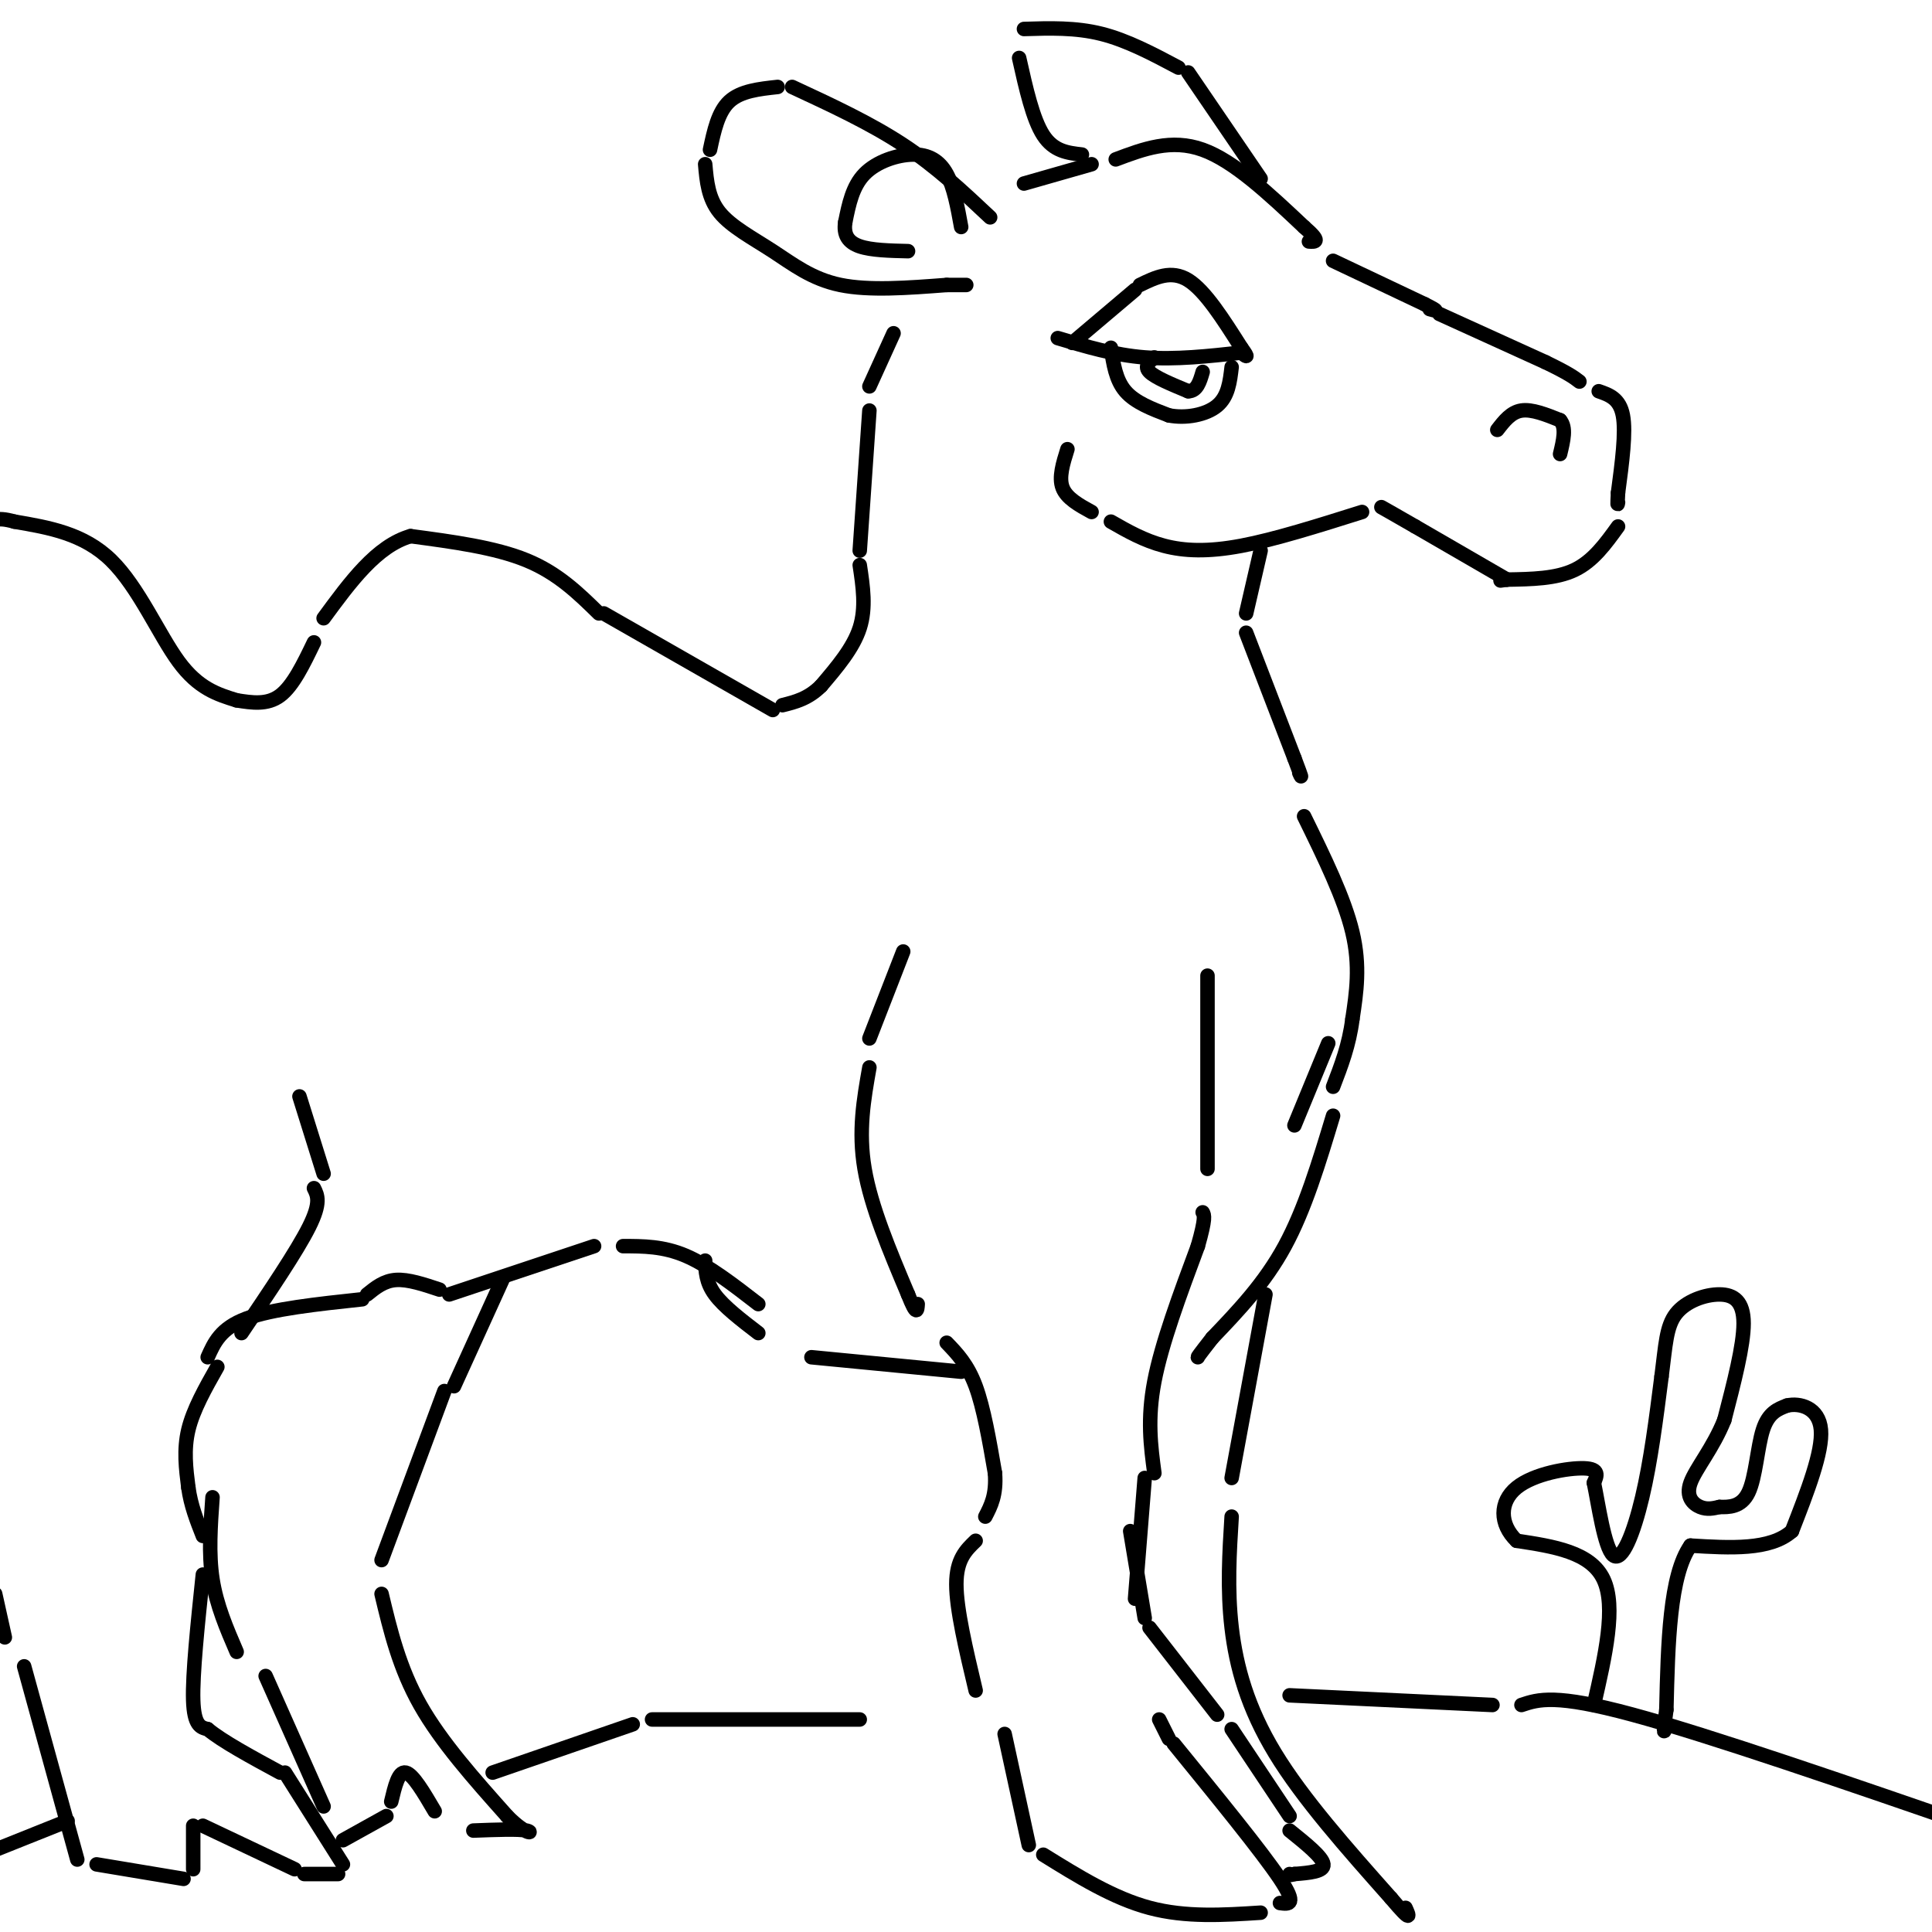 <svg viewBox='0 0 400 400' version='1.1' xmlns='http://www.w3.org/2000/svg' xmlns:xlink='http://www.w3.org/1999/xlink'><g fill='none' stroke='rgb(0,0,0)' stroke-width='3' stroke-linecap='round' stroke-linejoin='round'><path d='M205,45c-5.583,-5.250 -11.167,-10.500 -18,-15c-6.833,-4.500 -14.917,-8.250 -23,-12'/><path d='M161,18c-3.833,0.417 -7.667,0.833 -10,3c-2.333,2.167 -3.167,6.083 -4,10'/><path d='M146,34c0.310,3.530 0.619,7.060 3,10c2.381,2.940 6.833,5.292 11,8c4.167,2.708 8.048,5.774 14,7c5.952,1.226 13.976,0.613 22,0'/><path d='M196,59c4.333,0.000 4.167,0.000 4,0'/><path d='M212,38c0.000,0.000 14.000,-4.000 14,-4'/><path d='M231,33c5.750,-2.167 11.500,-4.333 18,-2c6.500,2.333 13.750,9.167 21,16'/><path d='M270,47c3.667,3.167 2.333,3.083 1,3'/><path d='M276,54c0.000,0.000 19.000,9.000 19,9'/><path d='M295,63c3.333,1.667 2.167,1.333 1,1'/><path d='M298,65c0.000,0.000 22.000,10.000 22,10'/><path d='M320,75c4.833,2.333 5.917,3.167 7,4'/><path d='M331,81c2.167,0.750 4.333,1.500 5,5c0.667,3.500 -0.167,9.750 -1,16'/><path d='M335,102c-0.167,3.000 -0.083,2.500 0,2'/><path d='M335,109c-2.583,3.583 -5.167,7.167 -9,9c-3.833,1.833 -8.917,1.917 -14,2'/><path d='M312,120c-2.333,0.333 -1.167,0.167 0,0'/><path d='M312,120c0.000,0.000 -19.000,-11.000 -19,-11'/><path d='M293,109c-4.333,-2.500 -5.667,-3.250 -7,-4'/><path d='M221,93c-0.917,2.917 -1.833,5.833 -1,8c0.833,2.167 3.417,3.583 6,5'/><path d='M230,108c3.422,1.956 6.844,3.911 11,5c4.156,1.089 9.044,1.311 16,0c6.956,-1.311 15.978,-4.156 25,-7'/><path d='M222,71c0.000,0.000 13.000,-11.000 13,-11'/><path d='M236,59c3.250,-1.583 6.500,-3.167 10,-1c3.500,2.167 7.250,8.083 11,14'/><path d='M257,72c1.833,2.500 0.917,1.750 0,1'/><path d='M257,73c-6.833,0.750 -13.667,1.500 -20,1c-6.333,-0.500 -12.167,-2.250 -18,-4'/><path d='M230,72c0.500,3.333 1.000,6.667 3,9c2.000,2.333 5.500,3.667 9,5'/><path d='M242,86c3.489,0.689 7.711,-0.089 10,-2c2.289,-1.911 2.644,-4.956 3,-8'/><path d='M310,89c1.417,-1.833 2.833,-3.667 5,-4c2.167,-0.333 5.083,0.833 8,2'/><path d='M323,87c1.333,1.500 0.667,4.250 0,7'/><path d='M261,37c0.000,0.000 -15.000,-22.000 -15,-22'/><path d='M244,14c-5.333,-2.833 -10.667,-5.667 -16,-7c-5.333,-1.333 -10.667,-1.167 -16,-1'/><path d='M211,12c1.417,6.333 2.833,12.667 5,16c2.167,3.333 5.083,3.667 8,4'/><path d='M261,114c0.000,0.000 -3.000,13.000 -3,13'/><path d='M258,131c0.000,0.000 10.000,26.000 10,26'/><path d='M268,157c1.833,4.833 1.417,3.917 1,3'/><path d='M270,169c4.167,8.500 8.333,17.000 10,24c1.667,7.000 0.833,12.500 0,18'/><path d='M280,211c-0.667,5.333 -2.333,9.667 -4,14'/><path d='M187,197c0.000,0.000 -7.000,18.000 -7,18'/><path d='M180,221c-1.167,6.583 -2.333,13.167 -1,21c1.333,7.833 5.167,16.917 9,26'/><path d='M188,268c1.833,4.667 1.917,3.333 2,2'/><path d='M196,278c2.167,2.250 4.333,4.500 6,9c1.667,4.500 2.833,11.250 4,18'/><path d='M206,305c0.333,4.500 -0.833,6.750 -2,9'/><path d='M202,319c-2.000,1.917 -4.000,3.833 -4,9c0.000,5.167 2.000,13.583 4,22'/><path d='M208,359c0.000,0.000 5.000,23.000 5,23'/><path d='M216,384c7.250,4.500 14.500,9.000 22,11c7.500,2.000 15.250,1.500 23,1'/><path d='M265,394c1.833,0.250 3.667,0.500 0,-5c-3.667,-5.500 -12.833,-16.750 -22,-28'/><path d='M242,360c0.000,0.000 -2.000,-4.000 -2,-4'/><path d='M267,379c3.417,2.750 6.833,5.500 7,7c0.167,1.500 -2.917,1.750 -6,2'/><path d='M268,388c-1.167,0.333 -1.083,0.167 -1,0'/><path d='M267,376c0.000,0.000 -12.000,-18.000 -12,-18'/><path d='M252,355c0.000,0.000 -14.000,-18.000 -14,-18'/><path d='M237,335c0.000,0.000 -3.000,-18.000 -3,-18'/><path d='M235,331c0.000,0.000 2.000,-25.000 2,-25'/><path d='M239,305c-0.750,-5.583 -1.500,-11.167 0,-19c1.500,-7.833 5.250,-17.917 9,-28'/><path d='M248,258c1.667,-5.833 1.333,-6.417 1,-7'/><path d='M250,242c0.000,0.000 0.000,-40.000 0,-40'/><path d='M275,216c0.000,0.000 -7.000,17.000 -7,17'/><path d='M276,231c-2.917,9.667 -5.833,19.333 -10,27c-4.167,7.667 -9.583,13.333 -15,19'/><path d='M251,277c-3.000,3.833 -3.000,3.917 -3,4'/><path d='M262,268c0.000,0.000 -7.000,38.000 -7,38'/><path d='M255,314c-0.467,7.489 -0.933,14.978 0,23c0.933,8.022 3.267,16.578 9,26c5.733,9.422 14.867,19.711 24,30'/><path d='M288,393c4.500,5.333 3.750,3.667 3,2'/><path d='M189,270c0.000,0.000 0.000,0.000 0,0'/><path d='M146,261c0.083,2.250 0.167,4.500 2,7c1.833,2.500 5.417,5.250 9,8'/><path d='M168,281c0.000,0.000 31.000,3.000 31,3'/><path d='M157,270c-5.167,-4.000 -10.333,-8.000 -15,-10c-4.667,-2.000 -8.833,-2.000 -13,-2'/><path d='M123,258c0.000,0.000 -30.000,10.000 -30,10'/><path d='M185,69c0.000,0.000 -5.000,11.000 -5,11'/><path d='M180,85c0.000,0.000 -2.000,29.000 -2,29'/><path d='M178,117c0.667,4.417 1.333,8.833 0,13c-1.333,4.167 -4.667,8.083 -8,12'/><path d='M170,142c-2.667,2.667 -5.333,3.333 -8,4'/><path d='M160,147c0.000,0.000 -35.000,-20.000 -35,-20'/><path d='M124,127c-4.250,-4.167 -8.500,-8.333 -15,-11c-6.500,-2.667 -15.250,-3.833 -24,-5'/><path d='M85,111c-7.000,2.000 -12.500,9.500 -18,17'/><path d='M65,133c-2.167,4.500 -4.333,9.000 -7,11c-2.667,2.000 -5.833,1.500 -9,1'/><path d='M49,145c-3.956,-1.222 -7.911,-2.444 -12,-8c-4.089,-5.556 -8.311,-15.444 -14,-21c-5.689,-5.556 -12.844,-6.778 -20,-8'/><path d='M3,108c-4.167,-1.167 -4.583,-0.083 -5,1'/><path d='M62,227c0.000,0.000 5.000,16.000 5,16'/><path d='M65,246c0.750,1.500 1.500,3.000 -1,8c-2.500,5.000 -8.250,13.500 -14,22'/><path d='M45,283c-2.500,4.417 -5.000,8.833 -6,13c-1.000,4.167 -0.500,8.083 0,12'/><path d='M39,308c0.500,3.667 1.750,6.833 3,10'/><path d='M42,326c-1.083,10.333 -2.167,20.667 -2,26c0.167,5.333 1.583,5.667 3,6'/><path d='M43,358c3.000,2.500 9.000,5.750 15,9'/><path d='M59,367c0.000,0.000 12.000,19.000 12,19'/><path d='M61,387c0.000,0.000 -19.000,-9.000 -19,-9'/><path d='M40,378c0.000,0.000 0.000,9.000 0,9'/><path d='M38,389c0.000,0.000 -18.000,-3.000 -18,-3'/><path d='M16,385c0.000,0.000 -11.000,-40.000 -11,-40'/><path d='M1,339c0.000,0.000 -2.000,-9.000 -2,-9'/><path d='M70,388c0.000,0.000 -7.000,0.000 -7,0'/><path d='M91,267c-3.250,-1.083 -6.500,-2.167 -9,-2c-2.500,0.167 -4.250,1.583 -6,3'/><path d='M75,269c-9.333,1.000 -18.667,2.000 -24,4c-5.333,2.000 -6.667,5.000 -8,8'/><path d='M104,265c0.000,0.000 -10.000,22.000 -10,22'/><path d='M92,288c0.000,0.000 -13.000,35.000 -13,35'/><path d='M79,330c1.833,7.667 3.667,15.333 8,23c4.333,7.667 11.167,15.333 18,23'/><path d='M105,376c4.178,4.244 5.622,3.356 4,3c-1.622,-0.356 -6.311,-0.178 -11,0'/><path d='M90,375c-2.250,-3.833 -4.500,-7.667 -6,-8c-1.500,-0.333 -2.250,2.833 -3,6'/><path d='M80,376c0.000,0.000 -9.000,5.000 -9,5'/><path d='M67,374c0.000,0.000 -12.000,-27.000 -12,-27'/><path d='M49,342c-2.083,-4.833 -4.167,-9.667 -5,-15c-0.833,-5.333 -0.417,-11.167 0,-17'/><path d='M239,74c-1.083,0.917 -2.167,1.833 -1,3c1.167,1.167 4.583,2.583 8,4'/><path d='M246,81c1.833,0.000 2.417,-2.000 3,-4'/><path d='M199,47c-0.750,-4.137 -1.500,-8.274 -3,-11c-1.500,-2.726 -3.750,-4.042 -7,-4c-3.250,0.042 -7.500,1.440 -10,4c-2.500,2.560 -3.250,6.280 -4,10'/><path d='M175,46c-0.400,2.622 0.600,4.178 3,5c2.400,0.822 6.200,0.911 10,1'/><path d='M102,367c0.000,0.000 29.000,-10.000 29,-10'/><path d='M135,356c0.000,0.000 43.000,0.000 43,0'/><path d='M267,351c0.000,0.000 42.000,2.000 42,2'/><path d='M315,353c3.500,-1.167 7.000,-2.333 23,2c16.000,4.333 44.500,14.167 73,24'/><path d='M14,377c0.000,0.000 -15.000,6.000 -15,6'/><path d='M330,353c2.333,-10.167 4.667,-20.333 2,-26c-2.667,-5.667 -10.333,-6.833 -18,-8'/><path d='M314,319c-3.595,-3.452 -3.583,-8.083 0,-11c3.583,-2.917 10.738,-4.119 14,-4c3.262,0.119 2.631,1.560 2,3'/><path d='M330,307c0.905,4.274 2.167,13.458 4,15c1.833,1.542 4.238,-4.560 6,-12c1.762,-7.440 2.881,-16.220 4,-25'/><path d='M344,285c0.845,-6.537 0.959,-10.381 3,-13c2.041,-2.619 6.011,-4.013 9,-4c2.989,0.013 4.997,1.432 5,6c0.003,4.568 -1.998,12.284 -4,20'/><path d='M357,294c-2.274,5.738 -5.958,10.083 -7,13c-1.042,2.917 0.560,4.405 2,5c1.440,0.595 2.720,0.298 4,0'/><path d='M356,312c1.857,0.036 4.500,0.125 6,-3c1.500,-3.125 1.857,-9.464 3,-13c1.143,-3.536 3.071,-4.268 5,-5'/><path d='M370,291c2.600,-0.600 6.600,0.400 7,5c0.400,4.600 -2.800,12.800 -6,21'/><path d='M371,317c-4.500,4.000 -12.750,3.500 -21,3'/><path d='M350,320c-4.333,6.167 -4.667,20.083 -5,34'/><path d='M345,354c-0.833,6.167 -0.417,4.583 0,3'/></g>
</svg>